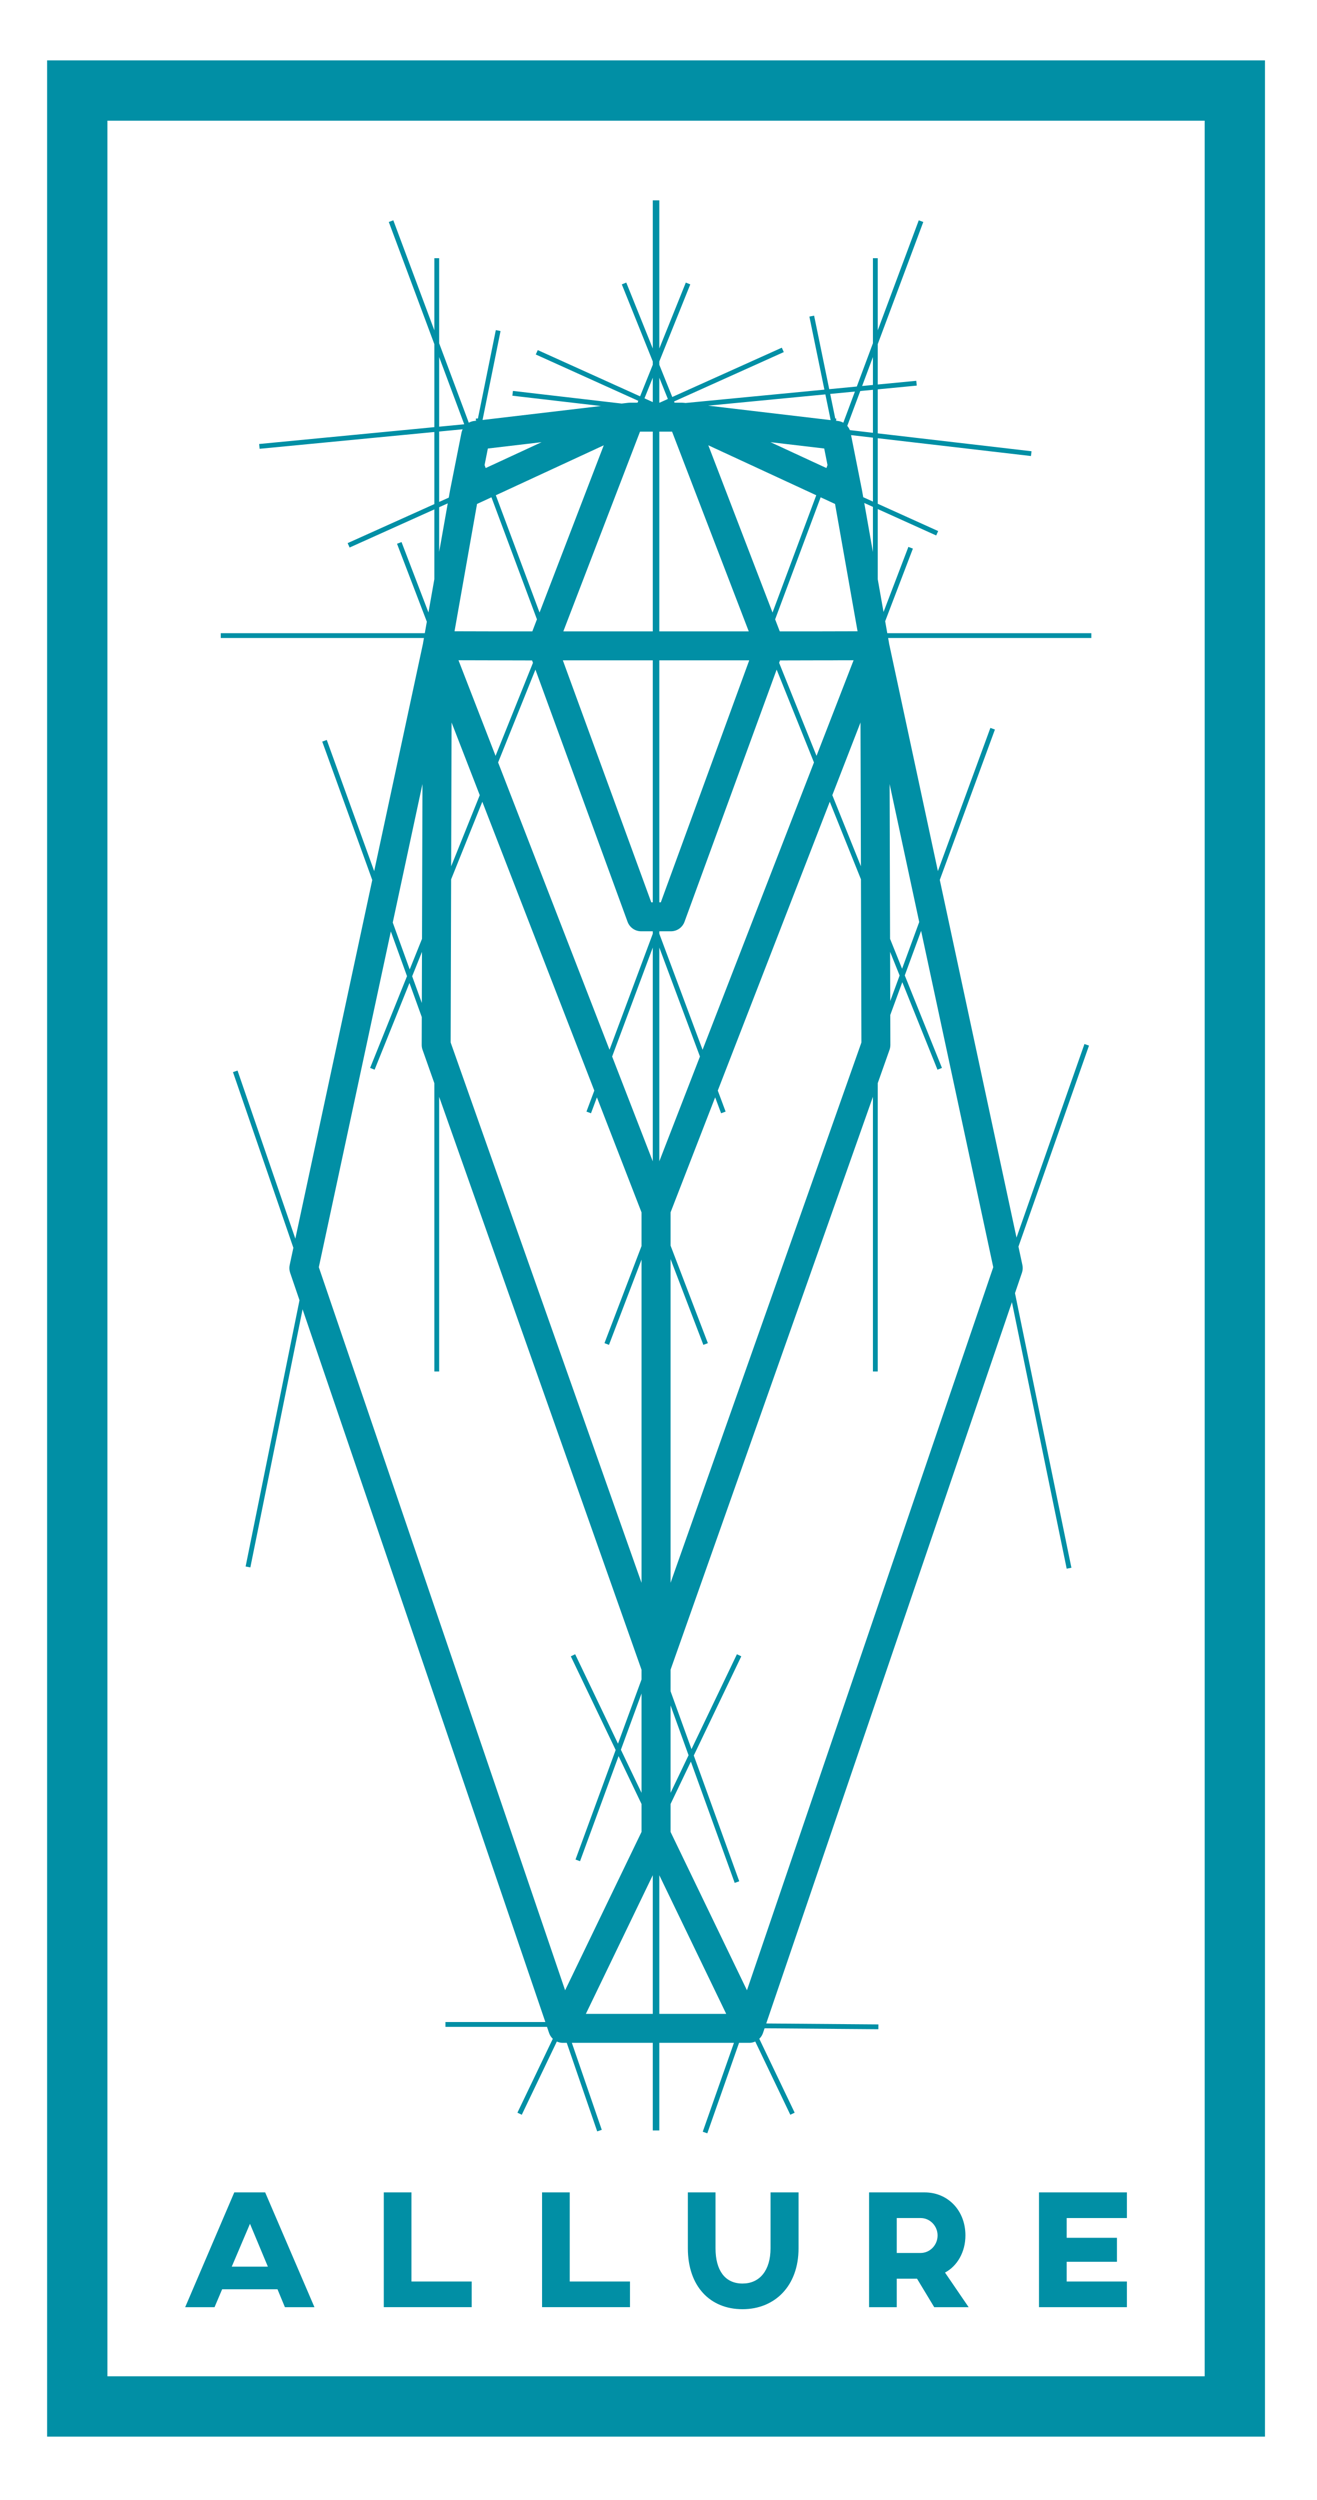 <svg xmlns="http://www.w3.org/2000/svg" xmlns:xlink="http://www.w3.org/1999/xlink" id="Calque_1" x="0px" y="0px" width="546px" height="1036px" viewBox="0 0 546 1036" xml:space="preserve"><g>	<path fill="#018FA5" d="M524.434,1009.824H19.531V25.018h504.902V1009.824z M44.531,984.824h454.902V50.018H44.531V984.824z"></path></g><path fill="#018FA5" d="M452.443,262.414H367.85l-0.876-4.947l11.493-30.103l-1.868-0.713l-10.302,26.983l-2.4-13.563v-29.096 l24.225,10.945l0.824-1.823l-25.049-11.317v-27.165L427.418,189l0.23-1.986l-63.752-7.413v-18.239l16.164-1.554l-0.191-1.99 l-15.973,1.536v-16.733l18.878-50.617l-1.874-0.699l-17.004,45.595v-29.892h-2v35.254l-6.686,17.928l-11.432,1.099l-6.268-30.481 l-1.958,0.402l6.223,30.271l-57.573,5.536l-0.754-0.089c-0.088-0.01-0.172,0-0.258-0.007c-0.148-0.011-0.295-0.034-0.445-0.034 h-3.092l-0.199-0.497l45.488-20.471l-0.82-1.823l-45.415,20.437l-5.37-13.354v-1.387l12.842-31.935l-1.855-0.746l-10.986,27.321 v-61.39h-0.711h-1.289h-0.711v61.394l-10.988-27.326l-1.855,0.746l12.844,31.94v1.376l-5.263,13.088l-42.419-19.166l-0.824,1.823 l42.496,19.2l-0.309,0.767h-3.096c-0.15,0-0.297,0.023-0.445,0.034c-0.086,0.006-0.172-0.003-0.258,0.007l-2.786,0.329 l-45.075-5.241l-0.23,1.986l36.711,4.269l-49.075,5.79l7.46-36.853l-1.961-0.397l-7.418,36.642h-0.846v0.861h0.619l-1.391,0.164 c-0.781,0.092-1.51,0.349-2.171,0.711l-12.278-32.92v-35.259h-2v29.896l-17.008-45.6l-1.872,0.699l18.88,50.621v34.405 l-72.631,6.983l0.191,1.991l72.439-6.965v29.882l-35.945,16.175l0.82,1.823l35.125-15.806v28.931l-2.438,13.789l-11.164-29.183 l-1.867,0.715l12.354,32.293l-0.842,4.756h-84.59v2h84.236l-0.379,2.144l0.016,0.003l-20.27,94.463l-19.651-54.357l-1.881,0.68 l20.739,57.368L122.44,513.346l-23.962-69.665l-1.891,0.65l25.041,72.8l-1.534,7.147c-0.229,1.062-0.163,2.166,0.187,3.194 l3.883,11.396l-22.335,110.335l1.961,0.397l21.655-106.975l100.645,295.38h-41.42v2h42.102l0.873,2.562 c0.316,0.929,0.854,1.736,1.534,2.387l-14.665,30.619l1.805,0.864l14.538-30.354c0.653,0.296,1.36,0.492,2.104,0.537 c0.121,0.008,0.243,0.011,0.365,0.011c0.057,0,0.109-0.011,0.164-0.012h1.471l12.627,36.71l1.891-0.65l-12.403-36.06h33.552v36.316 h0.711h1.289h0.711v-36.316h30.943l-12.934,36.847l1.887,0.662l13.166-37.509h4.066c0.057,0.001,0.11,0.012,0.166,0.012 c0.121,0,0.243-0.003,0.365-0.011c0.746-0.045,1.454-0.242,2.109-0.54l14.539,30.356l1.805-0.864l-14.666-30.623 c0.678-0.65,1.213-1.456,1.529-2.383l0.672-1.971l47.164,0.4l0.018-2l-46.502-0.395l101.855-298.928l22.707,110.458l1.959-0.403 l-23.393-113.792l2.885-8.464c0.35-1.029,0.415-2.132,0.186-3.194l-1.635-7.625l29.246-83.315l-1.887-0.663l-28.164,80.232 L389.617,364.67l22.854-62.319l-1.877-0.688l-21.765,59.344l-20.266-94.446l0.018-0.003l-0.379-2.144h84.24V262.414z M205.5,273.672 l15.088,0.042l0.363,0.994l-15.502,38.55l-15.371-39.629l12.873,0.036v0.008H205.5z M278.623,178.885l31.796,82.788h-37.081v-82.788 h0.875h0.762H278.623z M273.338,273.672h37.272L273.957,373.96h-0.619V273.672z M270.627,373.96h-0.625l-36.654-100.288h37.279 V373.96z M270.627,481.303l-16.846-43.434l16.846-45.17V481.303z M273.338,392.7l16.844,45.161l-16.844,43.427V392.7z  M260.172,382.02c0.864,2.366,3.115,3.94,5.635,3.94h4.82v1.019l-17.934,48.086l-46.186-119.078l15.47-38.47L260.172,382.02z  M291.27,435.057l-17.932-48.077v-1.02h4.814c2.52,0,4.771-1.574,5.636-3.94l38.194-104.508l15.471,38.471L291.27,435.057z  M323.01,274.703l0.361-0.988l15.088-0.042h6.924v-0.02l8.498-0.024l-15.369,39.625L323.01,274.703z M270.627,178.885v82.788H233.54 l31.796-82.788H270.627z M293.652,184.544l44.75,20.71l-18.128,48.606L293.652,184.544z M223.688,253.854l-18.127-48.602 l44.746-20.709L223.688,253.854z M187.215,299.43l11.682,30.122l-11.854,29.48L187.215,299.43z M199.956,332.28l46.427,119.702 l-3.245,8.703l1.873,0.698l2.46-6.598l18.488,47.666v13.969l-15.36,40.23l1.868,0.713l13.492-35.334v133.949l-79.127-223.943 l0.195-67.604L199.956,332.28z M357.126,432.036L278,655.979V521.812l13.6,35.552l1.867-0.713L278,516.216v-13.765l18.49-47.673 l2.464,6.605l1.873-0.698l-3.249-8.711l46.428-119.699l12.926,32.146L357.126,432.036z M345.063,329.546l11.681-30.117l0.172,59.592 L345.063,329.546z M338.383,261.672h-15.108l-1.918-4.993l18.866-50.583l5.967,2.762l9.334,52.766L338.383,261.672z  M342.607,193.978l-23.17-10.723l22.267,2.626l1.362,6.867L342.607,193.978z M203.741,206.095l18.863,50.578l-1.921,5h-15.108 l-17.138-0.049l9.332-52.765L203.741,206.095z M174.881,415.668l-4.004-11.073l4.064-10.106L174.881,415.668z M265.959,743.008 l-8.548-17.847l8.548-23.309V743.008z M273.338,834.622v-57.459l27.733,57.459H273.338z M278,706.79l7.465,20.646L278,743.021 V706.79z M369.018,394.478l3.942,9.804l-3.884,10.59L369.018,394.478z M201.355,193.977l-0.461-1.234l1.362-6.862l22.266-2.626 L201.355,193.977z M174.957,389.089l-5.101,12.683l-7.03-19.445l12.315-57.394L174.957,389.089z M168.736,404.557l-15.289,38.022 l1.855,0.746l14.454-35.945l5.106,14.124l-0.033,11.536c-0.002,0.686,0.114,1.368,0.344,2.016l4.895,13.855v119.478h2V454.571 l83.891,237.428v4.048l-9.754,26.597l-17.754-37.069l-1.805,0.864l18.597,38.828l-16.648,45.396l1.877,0.688l15.978-43.566 l9.51,19.857v11.574l-31.676,65.629l-102.107-299.67l29.857-139.156L168.736,404.557z M270.627,777.15v57.472h-27.739 L270.627,777.15z M278,759.215v-11.562l8.418-17.578l18.175,50.272l1.881-0.682l-18.843-52.121l19.688-41.106l-1.805-0.864 l-18.838,39.331l-8.676-24v-8.907l83.896-237.444v113.833h2V448.894l4.89-13.838c0.229-0.647,0.345-1.33,0.343-2.016l-0.035-12.407 l4.98-13.581l14.586,36.273l1.855-0.746l-15.414-38.332l6.773-18.466l29.91,139.393l-102.109,299.67L278,759.215z M373.988,401.479 l-4.986-12.399l-0.186-64.147l12.271,57.187L373.988,401.479z M361.896,228.763l-3.594-20.318l3.594,1.624V228.763z  M361.896,207.875l-4.016-1.814l-0.498-2.814c-0.007-0.041-0.016-0.081-0.023-0.123l-4.523-22.796l9.061,1.054V207.875z  M361.896,179.368l-9.572-1.113c-0.254-0.648-0.619-1.234-1.066-1.748l5.389-14.449l5.25-0.505V179.368z M361.896,147.982v11.563 l-4.473,0.43L361.896,147.982z M354.434,162.271l-4.818,12.917c-0.661-0.364-1.389-0.621-2.172-0.713l-0.977-0.115l-0.011-0.049 h0.22v-0.861h-0.396l-2.096-10.193L354.434,162.271z M342.182,163.449l2.191,10.664l-50.787-5.991L342.182,163.449z  M276.883,165.353l-3.404,1.532h-0.141v-10.347L276.883,165.353z M270.627,156.533v10.106l-3.439-1.554L270.627,156.533z  M182.068,147.986l10.387,27.851l-10.387,0.999V147.986z M182.068,178.844l9.73-0.935c-0.201,0.429-0.368,0.876-0.463,1.356 l-4.736,23.857c-0.009,0.042-0.018,0.083-0.023,0.124l-0.527,2.981l-3.98,1.792V178.844z M182.068,210.212l3.559-1.602 l-3.559,20.124V210.212z"></path><g>	<path fill="#018FA5" d="M115.041,948.761H92.094l-3.148,7.416H76.771l20.359-47.574h12.803l20.43,47.574h-12.244L115.041,948.761z   M111.053,939.386l-7.416-17.77l-7.555,17.77H111.053z"></path>	<path fill="#018FA5" d="M170.584,945.542h24.975v10.634h-36.449v-47.574h11.475V945.542z"></path>	<path fill="#018FA5" d="M236.201,945.542h24.975v10.634h-36.449v-47.574h11.475V945.542z"></path>	<path fill="#018FA5" d="M331.063,931.761c0,15.741-9.936,25.256-23.229,25.256c-13.502,0-22.666-9.515-22.666-25.256v-23.158  h11.473v23.158c0,9.164,3.918,14.621,11.193,14.621c7.137,0,11.615-5.457,11.615-14.621v-23.158h11.613V931.761z"></path>	<path fill="#018FA5" d="M400.246,926.443c0,6.856-3.357,12.663-8.465,15.392l9.795,14.342h-14.271l-7.137-11.823h-8.395v11.823  h-11.475v-47.574h23.018C392.971,908.603,400.246,916.089,400.246,926.443z M371.773,919.237v14.481h9.863  c3.918,0,7.066-3.288,7.066-7.275c0-3.917-3.148-7.206-6.996-7.206H371.773z"></path>	<path fill="#018FA5" d="M467.193,908.603v10.635h-24.977v8.186h20.85v9.935h-20.85v8.185h24.977v10.634h-36.449v-47.574H467.193z"></path></g></svg>
